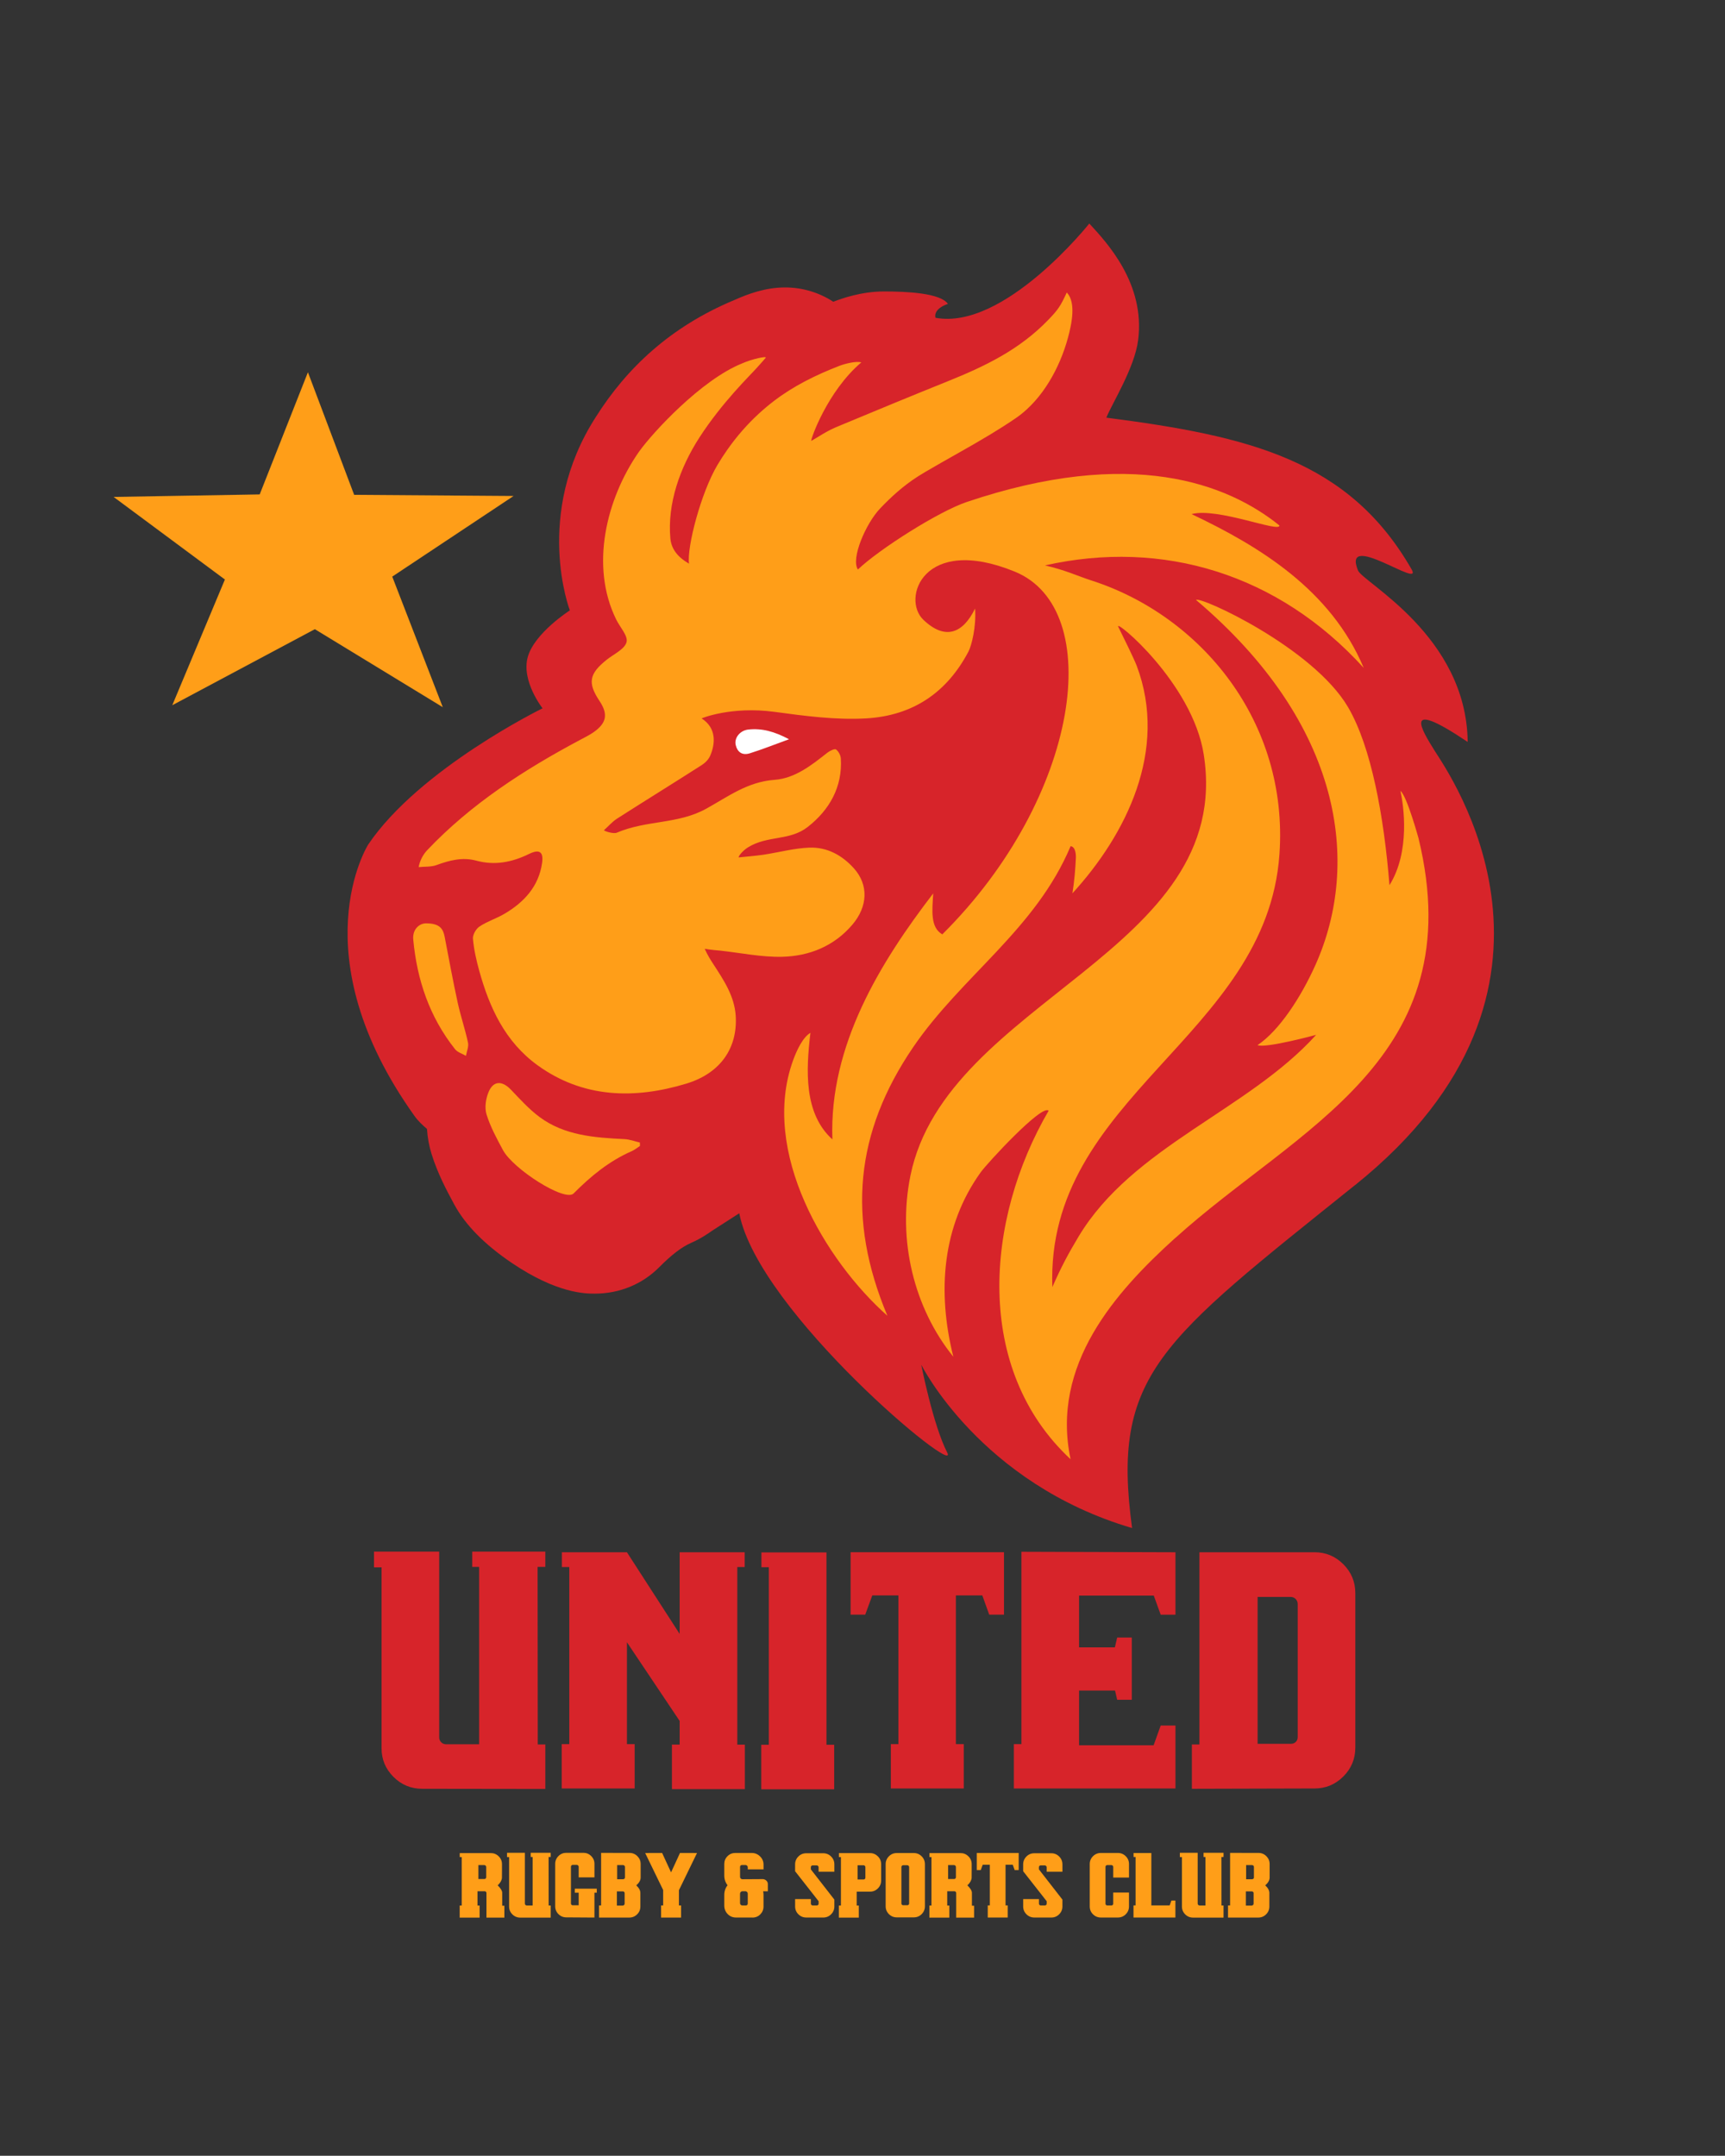 <?xml version="1.0" encoding="UTF-8"?><svg id="ARTWORK" xmlns="http://www.w3.org/2000/svg" viewBox="0 0 950 1187"><rect x="0" y="0" width="950" height="1187" fill="#333333" stroke="none"/><defs><style>.cls-1{fill:none;}.cls-2,.cls-3{fill:#ff9e18;}.cls-3,.cls-4{fill-rule:evenodd;}.cls-5{fill:#fff;}.cls-6,.cls-4{fill:#d7242a;}</style></defs><rect class="cls-1" y="0" width="950" height="1187"/><path class="cls-4" d="M746.34,652.49c135.4-108.72,51.07-227.38,43.91-238.88-7.16-11.49-18.79-29.84,18.04-5.08-.64-58.43-57.71-87.78-60.41-94.44-9.09-22.44,36.05,10.78,29.53-.58-34.57-60.26-89.52-73.4-168.12-83.54,3.33-8.15,15.56-27.46,17.51-42.68,4-31.18-17.31-53.82-26.89-64.21,0,0-46.82,58.92-84.68,51.9-.07-.07-1.72-4.71,6.82-7.66-4.22-6.01-22.75-6.84-35.32-6.84s-23.74,4.12-27.11,5.41c-.23.09-.47.18-.7.27-7.7-5.04-16.89-7.89-26.52-7.89-10.84,0-20.35,3.52-28.29,7.07-34.87,14.6-58.95,37.27-75.99,64.29-34.55,53.64-14.29,106.45-14.29,106.45,0,0-19.52,12.47-23.18,25.7-3.66,13.23,8.15,28.22,8.15,28.22,0,0-67.71,33.14-96.02,75.01-.08.12-38.14,60.36,25.54,149.51,2.07,2.9,4.55,5.12,6.83,7.08.31,4.69,1.13,9.28,2.48,13.65,3.38,10.91,8.28,20.03,12.22,27.35l.26.48c6.09,11.34,16.82,22.24,31.91,32.41,24.92,16.8,40.44,16.8,45.54,16.8,13.56,0,26.14-5.15,35.45-14.51,6.98-7.02,12.43-11.17,17.67-13.47,5.39-2.36,9.34-5.14,11.24-6.48l.14-.1,15.07-9.69c10.54,54.39,122.31,146.9,114.51,131.72-7.8-15.17-14.29-48.36-14.29-48.36,0,0,32.49,65.36,116.12,89.96-11.48-84.45,15.23-102.48,122.86-188.9Z"/><path class="cls-2" d="M234.64,508.41c7.61-.03,9.42,3.1,10.24,7.37,2.32,12.09,4.55,24.2,7.17,36.23,1.61,7.41,4.1,14.65,5.69,22.07.48,2.26-.71,4.85-1.13,7.28-2.02-1.19-4.64-1.94-5.98-3.63-14.14-17.81-20.98-38.29-23.04-60.36-.53-5.7,3.35-8.98,7.06-8.96Z"/><path class="cls-2" d="M352.43,630.98c-1.51.97-2.92,2.17-4.56,2.88-12.47,5.47-22.57,13.81-31.97,23.27-4.79,4.82-33.28-13.39-38.93-23.91-3.41-6.35-6.92-12.8-9.02-19.59-1.15-3.73-.43-8.63,1.13-12.36,2.62-6.3,7.45-6.34,12.29-1.29,5.02,5.24,9.95,10.74,15.77,15.06,13.72,10.19,30.26,11.37,46.81,12.18,2.84.14,5.63,1.22,8.45,1.87.02.63.03,1.25.05,1.88Z"/><path class="cls-5" d="M434.54,407.04c-8.3,3.01-14.84,5.63-21.6,7.74-4.35,1.36-6.88-.85-7.76-4.52-.94-3.91,2.33-8.08,6.98-8.57,7.48-.79,14.27,1.05,22.38,5.35Z"/><path class="cls-2" d="M647.21,681.65c-32.92,29.78-68.61,69.72-57.62,121.82-53.3-49.61-47.14-131.73-12.08-191.89-3.67-3.87-33.94,29.06-37.36,33.82-21.33,29.66-24.09,65.85-15.13,101.63-21.68-26.8-30.87-64.24-23.6-99.8,19.84-96.84,178.51-123.14,161.52-231.75-6.19-39.59-49.56-75.32-47.08-70.35,2.48,4.98,8.7,17.6,10.13,21.39,17.59,46.63-5.94,93.17-35.38,125.36,1.04-6.54,1.61-13.02,1.9-19.53.07-1.6-.11-6.12-2.9-6.44-19.21,45.77-59.94,71.43-86.72,110.71-31.84,46.71-36.71,94.18-14.18,147.85-34.13-30.25-70.12-90.29-51.96-140.57,2.04-5.63,5.32-12.65,9.57-15.23-2.42,20.54-3.73,44.42,12.11,58.71-1.93-51.83,26.64-97.86,55.52-135.46-.57,9.37-1.7,18.72,5.01,22.55,76.08-75.58,90.25-179.17,39.9-199.73-50.35-20.56-62.49,14.92-50.35,26.51s21.9,7.38,28.5-6.2c.71,10.13-1.95,20.44-3.65,23.71-11.7,22.23-30.26,35.35-56.56,36.81-16.66.92-33.66-1.37-50.32-3.62-23.68-3.2-40.2,3.55-40.07,3.63,8.34,5.33,7.52,14.03,4.74,20.48-.91,2.11-2.7,3.94-4.69,5.21-15.49,9.91-31.13,19.57-46.61,29.47-2.69,1.73-4.84,4.26-7.24,6.41.21.49,5.23,2.13,7.03,1.36,16.56-7.05,33.63-4.58,49.27-13.2,12.1-6.69,22.71-14.82,37.67-15.92,11.25-.82,20.35-8.04,29.02-14.9,1.34-1.05,4.05-2.37,4.8-1.84,1.43,1.02,2.57,3.24,2.67,5.03.96,15.65-6.28,28.31-18.24,37.66-10,7.81-22,4.48-32.92,11.25-2.62,1.62-5.28,4.68-5.1,5.51,4.56-.48,9.16-.81,13.68-1.48,8.41-1.26,16.74-3.57,25.18-3.9,9.87-.39,18.19,4.25,24.61,11.41,8.1,9.02,7.74,20.92-.85,31.01-9.99,11.73-23.58,17.35-38.8,17.68-11.18.24-22.42-2.1-33.63-3.35-2.05-.23-4.73-.34-8.89-1.05,1.73,3.82,3.18,6.02,4.59,8.2,5.79,8.92,11.79,17.76,12.48,28.69,1.09,17.27-7.94,31.52-27.22,37.36-28.47,8.62-56.85,8.03-81.93-10.14-17.91-12.97-26.53-31.86-32.12-52.12-1.59-5.75-2.92-11.64-3.44-17.53-.19-2.19,1.65-5.42,3.6-6.72,4.18-2.79,9.2-4.36,13.57-6.91,11.08-6.44,19.05-15.25,20.9-28.03.9-6.21-1.43-7.83-7.16-5.03-9.31,4.56-18.82,6.48-29.1,3.69-7.61-2.06-14.71-.17-21.86,2.44-2.99,1.09-6.55.79-9.85,1.13.61-3.48,2.39-6.88,4.71-9.33,24.09-25.41,53.32-44.29,84.35-60.81,2.42-1.29,4.92-2.51,7.15-4.05,7.35-5.12,8.25-10.03,3.36-17.35-6.61-9.93-5.69-14.95,4.03-22.68,3.9-3.09,9.81-5.76,10.88-9.64.95-3.41-3.59-8.22-5.66-12.43-14.55-29.48-5.46-66.4,12.21-91.98.14-.2.28-.4.44-.62,7.6-10.6,34.13-39.29,56.38-48.34,5.76-2.61,14.14-4.33,13.27-3.22-1.1,1.39-2.25,2.56-4.92,5.58-3.51,3.96-19.08,18.94-31.6,38.35-10.74,16.64-17.69,36.33-15.98,55.54.77,8.66,8.29,12.63,10.28,13.89-1.26-9.08,6.6-39.14,15.68-54.39,1.71-2.85,3.48-5.61,5.36-8.27.09-.13.17-.25.26-.37,5.07-7.19,10.77-13.69,17.06-19.49,2.7-2.49,5.52-4.86,8.46-7.1,10.55-8.06,22.69-14.15,35.97-19.29,3.4-1.31,9.6-2.77,12.08-1.89-18.74,15.89-28.02,42.64-27.56,43.19,2.16-1.16,6.19-3.74,8.35-4.92,1.67-.92,3.36-1.79,5.12-2.53,1.31-.55,2.63-1.1,3.93-1.64,19.24-8.02,38.51-15.97,57.84-23.75,20.59-8.29,39.36-17.33,55.16-33.64,5.65-5.83,6.9-7.79,10.34-15.23,2.36,2.56,4.39,7.59,2.08,18.91-3.36,16.52-11.64,34.06-24.14,45.48h0c-1.86,1.71-3.81,3.27-5.85,4.68-4.66,3.2-9.46,6.24-14.32,9.18-11.74,7.1-23.91,13.62-35.75,20.59-1.16.69-2.32,1.38-3.44,2.1-.29.17-.57.36-.86.54-7.79,5.01-14.41,11.03-20.51,17.43-7.9,8.28-16.25,27.65-12.26,33.63,11.92-11.34,44.5-31.97,59.89-37.16,90.74-30.62,143.65-10.15,172.26,12.91.45,4.23-34.16-10.09-48.39-6.26,37.4,17.72,76.72,41.72,94.81,84.67-47.09-51.81-110.75-71-175.53-56.42,11.52,2.66,17.53,5.7,25.79,8.37,59.92,19.35,108.5,77.53,103.33,150.75-7.09,100.38-128.88,133.3-125.06,238.24,4.87-11.12,8.87-18.53,14.45-27.83,29.82-49.64,93.38-69.56,130.81-111.04,0,0-27.9,7.56-32.26,5.65,11.82-7.87,23.92-26.28,31.98-44.35,24.93-55.87,14.94-132.34-65.84-200.77,2.07-2.31,64.34,26.19,83.64,58.93,12.87,21.83,19.85,60.32,22.88,98.13,11.57-18.59,7.79-44.01,6.04-51.92,3.56,2.76,9.96,26.1,9.96,26.1,29.48,121.7-66.73,159.25-133.98,220.1Z"/><polygon class="cls-3" points="169.58 204.97 143.02 272.23 62.57 273.62 123.86 319.09 94.88 388.3 173.4 346.44 243.85 389.39 216.02 317.49 282.85 273.09 195.04 272.46 169.58 204.97"/><path class="cls-2" d="M277.76,1055.88h-9.86v-13.57c0-.26-.09-.49-.28-.68-.19-.19-.42-.28-.68-.28h-3.96v7.86h1.16v6.67h-10.98v-6.67h1.14v-26.67h-1.11v-2.2h17.13c1.68,0,3.12.59,4.33,1.78,1.2,1.19,1.8,2.61,1.8,4.28v3.81c-.02,2.46-.02,3.74-.02,3.86-.16,1.38-.95,2.73-2.35,4.03,1.66,1.62,2.5,2.99,2.5,4.13v7.07h1.19v6.6ZM266.81,1034.62c.25,0,.46-.09.64-.26.18-.17.29-.39.32-.66v-5.71c0-.28-.1-.52-.31-.73s-.46-.31-.75-.31h-3.24v7.66h3.34Z"/><path class="cls-2" d="M303.29,1055.88l-16.78-.02c-1.7,0-3.14-.6-4.34-1.79-1.19-1.19-1.79-2.63-1.79-4.31v-27.22h-1.14v-2.37h9.81v27.96c0,.3.1.54.31.74.21.2.45.3.73.3h3.24v-26.7h-1.04v-2.3h11v2.3h-1.16l.02,26.72h1.14v6.7Z"/><path class="cls-2" d="M327.39,1055.83l-15.5-.1c-1.7,0-3.14-.6-4.34-1.79-1.2-1.2-1.79-2.63-1.79-4.31v-23.36c0-1.68.6-3.11,1.79-4.3,1.19-1.19,2.64-1.78,4.34-1.78h9.39c1.68,0,3.12.59,4.31,1.78s1.79,2.62,1.79,4.3v7.44h-8.68v-5.81c0-.3-.1-.55-.3-.75-.2-.21-.44-.31-.74-.31h-2.27c-.26,0-.49.1-.68.3s-.28.43-.28.69v20.25c0,.28.09.51.28.7.19.19.42.28.7.28h3.29v-6.92h-2.13v-2.2h12.09v2.2h-1.29v13.69Z"/><path class="cls-2" d="M346.55,1055.85h-16.64v-6.7h1.14v-28.92l15.67.02c1.68,0,3.12.6,4.31,1.79,1.19,1.2,1.79,2.63,1.79,4.31v7.49c0,1.4-.8,2.83-2.4,4.28,1.5,1.4,2.25,2.79,2.25,4.15v7.49c0,1.68-.6,3.12-1.79,4.3-1.2,1.19-2.64,1.78-4.34,1.78ZM342.97,1049.21c.28,0,.52-.1.73-.31.21-.21.31-.45.31-.73v-5.78c0-.26-.09-.49-.28-.68-.19-.19-.42-.28-.68-.28h-3.31v7.79h3.24ZM343.19,1034.72c.28,0,.51-.09.71-.28.19-.19.28-.42.28-.68v-5.78c0-.3-.1-.54-.31-.74s-.46-.3-.75-.3h-3.24v7.79h3.31Z"/><path class="cls-2" d="M375.08,1055.83h-11v-6.67h1.14v-8.48l-9.91-20.39,9.34-.02,4.92,10.68,4.92-10.68,9.37.02-9.96,20.49v8.38h1.19v6.67Z"/><path class="cls-2" d="M414.41,1055.81h-9.1c-1.78,0-3.28-.62-4.51-1.85-1.23-1.24-1.87-2.77-1.92-4.6v-5.98c0-2.03.6-3.81,1.8-5.34-1.2-1.55-1.8-3.34-1.8-5.36v-6.35c0-1.68.59-3.11,1.77-4.29,1.18-1.18,2.61-1.77,4.29-1.77h9.05c1.78,0,3.31.63,4.59,1.88,1.28,1.25,1.92,2.77,1.92,4.55v2.6h-8.68v-1.16c0-.33-.12-.62-.36-.86-.24-.25-.53-.37-.88-.37h-2c-.3,0-.54.1-.73.3s-.28.44-.28.72v5.49c0,.35.12.65.36.91.24.26.55.4.93.4l11.42-.07c.72.1,1.34.4,1.84.9.5.5.75,1.12.75,1.84v3.98h-2.6c.15.63.22,1.3.22,2.03v6.35c0,1.68-.59,3.11-1.77,4.3s-2.62,1.78-4.31,1.78ZM410.8,1049.16c.3,0,.54-.1.73-.3s.28-.44.28-.72v-5.49c0-.35-.12-.64-.36-.88-.24-.24-.53-.38-.88-.43h-1.73c-.33,0-.63.13-.89.4-.26.26-.39.57-.39.91v5.27c0,.33.12.62.36.86.24.25.52.37.85.37h2.03Z"/><path class="cls-2" d="M453.41,1055.81h-9.39c-1.7,0-3.14-.6-4.34-1.79-1.2-1.19-1.79-2.63-1.79-4.31v-4.05h8.68v2.5c0,.26.09.49.28.69s.42.3.7.3h2.32c.26,0,.49-.09.68-.28s.28-.42.28-.71v-1.33l-12.95-16.51v-3.76c0-1.7.6-3.14,1.79-4.34,1.19-1.2,2.64-1.79,4.34-1.79h9.39c1.68,0,3.12.6,4.31,1.79,1.2,1.2,1.79,2.64,1.79,4.34v4.05h-8.68v-2.45c0-.28-.1-.52-.3-.73-.2-.21-.44-.31-.74-.31h-2.25c-.28,0-.51.09-.7.28-.19.19-.28.42-.28.71v1.19l12.95,16.64v3.78c0,1.68-.6,3.12-1.79,4.31-1.2,1.2-2.63,1.79-4.31,1.79Z"/><path class="cls-2" d="M472.96,1055.88h-10.98v-6.67h1.14v-26.67h-1.11v-2.2h17.13c1.68,0,3.12.6,4.33,1.79,1.2,1.2,1.8,2.64,1.8,4.34v8.97c0,1.7-.6,3.14-1.8,4.34-1.2,1.2-2.64,1.79-4.33,1.79h-7.34v7.64h1.16v6.67ZM475.61,1034.87c.28,0,.51-.09.7-.28s.28-.42.28-.71v-5.81c0-.28-.1-.52-.31-.73-.21-.21-.46-.31-.75-.31h-3.24v7.84h3.31Z"/><path class="cls-2" d="M503.27,1055.73h-9.39c-1.7,0-3.14-.6-4.34-1.79-1.2-1.2-1.79-2.64-1.79-4.34v-23.16c0-1.68.6-3.12,1.79-4.33,1.19-1.2,2.64-1.8,4.34-1.8h9.39c1.68,0,3.12.6,4.31,1.8,1.2,1.2,1.79,2.64,1.79,4.33v23.16c0,1.7-.6,3.14-1.79,4.34-1.2,1.2-2.63,1.79-4.31,1.79ZM499.73,1049.03c.26,0,.49-.09.68-.28.19-.19.28-.42.28-.7v-19.97c0-.3-.1-.55-.3-.75s-.44-.31-.74-.31h-2.25c-.28,0-.51.1-.7.3s-.28.43-.28.69v20.05c0,.28.09.51.28.7.19.19.42.28.7.28h2.32Z"/><path class="cls-2" d="M536.44,1055.88h-9.86v-13.57c0-.26-.09-.49-.28-.68-.19-.19-.42-.28-.68-.28h-3.96v7.86h1.16v6.67h-10.98v-6.67h1.14v-26.67h-1.11v-2.2h17.13c1.68,0,3.12.59,4.33,1.78,1.2,1.19,1.8,2.61,1.8,4.28v3.81c-.02,2.46-.02,3.74-.02,3.86-.16,1.38-.95,2.73-2.35,4.03,1.66,1.62,2.5,2.99,2.5,4.13v7.07h1.19v6.6ZM525.49,1034.62c.25,0,.46-.09.64-.26.18-.17.29-.39.32-.66v-5.71c0-.28-.1-.52-.31-.73s-.46-.31-.75-.31h-3.24v7.66h3.34Z"/><path class="cls-2" d="M554.96,1055.81h-10.98v-6.67h1.14v-22.37h-3.93l-1.06,2.89h-2.2v-9.39h23.09v9.39h-2.22l-1.04-2.89h-3.98v22.37h1.19v6.67Z"/><path class="cls-2" d="M579.01,1055.81h-9.39c-1.7,0-3.14-.6-4.34-1.79-1.2-1.19-1.79-2.63-1.79-4.31v-4.05h8.68v2.5c0,.26.09.49.28.69s.42.3.7.3h2.32c.26,0,.49-.09.68-.28s.28-.42.28-.71v-1.33l-12.95-16.51v-3.76c0-1.7.6-3.14,1.79-4.34,1.19-1.2,2.64-1.79,4.34-1.79h9.39c1.68,0,3.12.6,4.31,1.79s1.79,2.64,1.79,4.34v4.05h-8.68v-2.45c0-.28-.1-.52-.3-.73-.2-.21-.44-.31-.74-.31h-2.25c-.28,0-.51.09-.7.28-.19.19-.28.42-.28.71v1.19l12.95,16.64v3.78c0,1.68-.6,3.12-1.79,4.31-1.2,1.2-2.63,1.79-4.31,1.79Z"/><path class="cls-2" d="M615.67,1055.81h-9.39c-1.7,0-3.14-.59-4.34-1.78-1.2-1.19-1.79-2.62-1.79-4.3v-23.36c0-1.68.6-3.12,1.79-4.31s2.64-1.79,4.34-1.79h9.39c1.68,0,3.12.6,4.31,1.79,1.2,1.2,1.79,2.63,1.79,4.31v7.44h-8.68v-5.83c0-.28-.1-.52-.3-.73s-.44-.31-.74-.31h-2.25c-.28,0-.51.09-.7.28-.19.19-.28.42-.28.71v20.24c0,.28.09.52.28.71s.42.28.7.28h2.32c.26,0,.49-.09.68-.28s.28-.42.28-.68v-6.13h8.68v7.66c0,1.68-.6,3.11-1.79,4.3s-2.63,1.78-4.31,1.78Z"/><path class="cls-2" d="M647.31,1055.83l-23.06-.02v-6.67h1.14v-26.65h-1.11v-2.2h9.79v28.85h10.09l.96-2.67h2.2v9.37Z"/><path class="cls-2" d="M673.83,1055.88l-16.78-.02c-1.7,0-3.14-.6-4.34-1.79-1.19-1.19-1.79-2.63-1.79-4.31v-27.22h-1.14v-2.37h9.81v27.96c0,.3.1.54.31.74.21.2.45.3.73.3h3.24v-26.7h-1.04v-2.3h11v2.3h-1.16l.02,26.72h1.14v6.7Z"/><path class="cls-2" d="M692.94,1055.85h-16.64v-6.7h1.14v-28.92l15.67.02c1.68,0,3.12.6,4.31,1.79,1.19,1.2,1.79,2.63,1.79,4.31v7.49c0,1.4-.8,2.83-2.4,4.28,1.5,1.4,2.25,2.79,2.25,4.15v7.49c0,1.68-.6,3.12-1.79,4.3-1.2,1.19-2.64,1.78-4.34,1.78ZM689.35,1049.21c.28,0,.52-.1.73-.31.21-.21.31-.45.31-.73v-5.78c0-.26-.09-.49-.28-.68-.19-.19-.42-.28-.68-.28h-3.31v7.79h3.24ZM689.58,1034.72c.28,0,.51-.09.71-.28.19-.19.28-.42.28-.68v-5.78c0-.3-.1-.54-.31-.74s-.46-.3-.75-.3h-3.24v7.79h3.31Z"/><path class="cls-6" d="M300.32,985.02l-67.76-.09c-6.21,0-11.5-2.19-15.87-6.56-4.37-4.37-6.56-9.63-6.56-15.78v-99.58h-4.16v-8.68h35.91v102.3c0,1.09.38,1.99,1.13,2.71.75.72,1.64,1.08,2.67,1.08h18.19v-97.68h-3.8v-8.41h40.25v8.41h-4.25l.09,97.77h4.16v24.51Z"/><path class="cls-6" d="M410.21,985.11h-40.16v-24.51h4.25v-13.02l-29.03-43.32v56.08h4.25v24.42h-40.16v-24.42h4.16v-97.5h-4.07v-8.14h35.82l29.03,44.95v-44.95h35.82v8.14h-4.07v97.77h4.16v24.51Z"/><path class="cls-6" d="M459.41,985.2h-40.16v-24.51h4.16v-97.77h-4.07v-8.14h35.82v105.91h4.25v24.51Z"/><path class="cls-6" d="M530.77,984.75h-40.16v-24.42h4.16v-81.86h-14.38l-3.89,10.58h-8.05v-34.37h84.48v34.37h-8.14l-3.8-10.58h-14.56v81.86h4.34v24.42Z"/><path class="cls-6" d="M647.36,984.75h-89v-24.42h4.16v-105.91l84.84.27v34.37h-8.14l-3.8-10.49h-41.15v28.49h19.72l1.27-5.43h8.05v34.28h-8.05l-1.18-5.07h-19.81v30.12h41.06l3.89-10.85h8.14v34.64Z"/><path class="cls-6" d="M656.4,984.93v-24.42h4.16v-105.82h63.42c6.15,0,11.43,2.2,15.83,6.6,4.4,4.4,6.6,9.71,6.6,15.92v85.02c0,6.21-2.2,11.52-6.6,15.92-4.4,4.4-9.68,6.6-15.83,6.6l-67.58.18ZM711.05,960.15c1.02,0,1.88-.35,2.58-1.04s1.04-1.55,1.04-2.58v-73.35c0-1.09-.38-2-1.13-2.76-.76-.75-1.67-1.13-2.76-1.13h-18.19v80.86h18.47Z"/></svg>